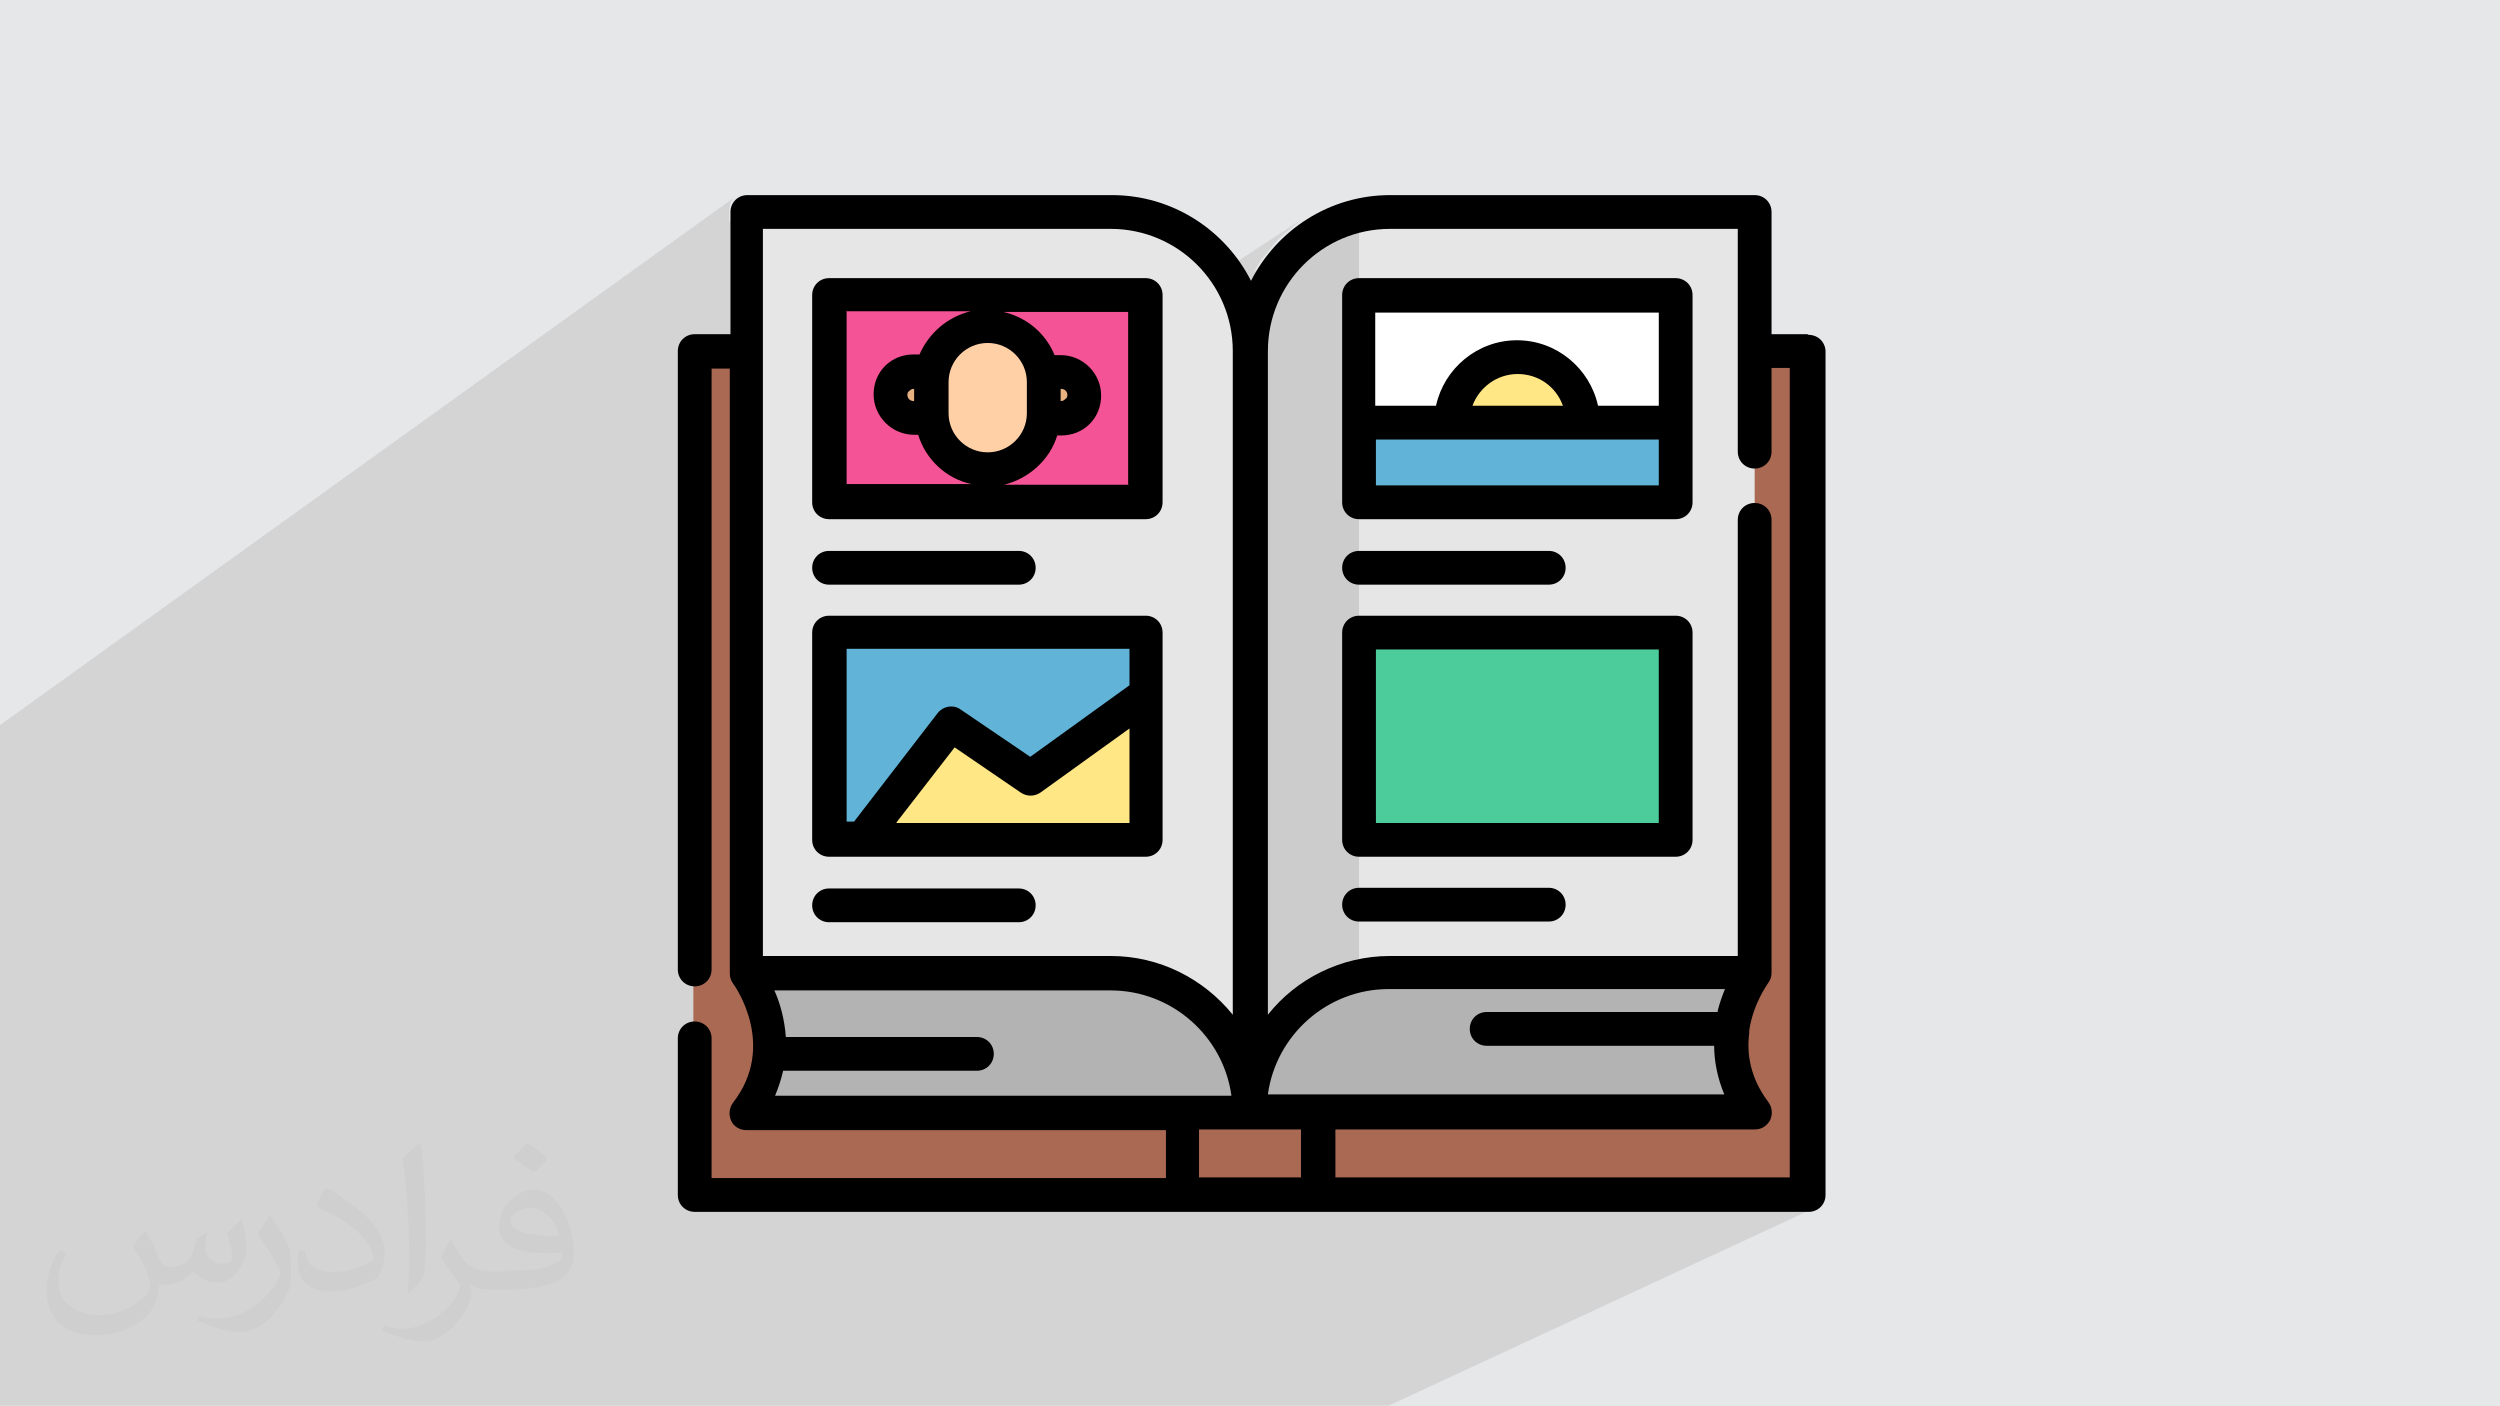 <?xml version="1.0" encoding="UTF-8"?>
<!DOCTYPE svg PUBLIC "-//W3C//DTD SVG 1.1//EN" "http://www.w3.org/Graphics/SVG/1.1/DTD/svg11.dtd">
<!-- Creator: CorelDRAW 2017 -->
<svg xmlns="http://www.w3.org/2000/svg" xml:space="preserve" width="3.703in" height="2.083in" version="1.1" style="shape-rendering:geometricPrecision; text-rendering:geometricPrecision; image-rendering:optimizeQuality; fill-rule:evenodd; clip-rule:evenodd"
viewBox="0 0 3703 2083"
 xmlns:xlink="http://www.w3.org/1999/xlink"
 sodipodi:role="line"
 xmlns:dc="http://purl.org/dc/elements/1.1/"
 xmlns:cc="http://web.resource.org/cc/"
 xmlns:rdf="http://www.w3.org/1999/02/22-rdf-syntax-ns#"
 xmlns:svg="http://www.w3.org/2000/svg"
 xmlns:sodipodi="http://sodipodi.sourceforge.net/DTD/sodipodi-0.dtd"
 xmlns:inkscape="http://www.inkscape.org/namespaces/inkscape"
 sodipodi:version="0.32"
 inkscape:version="0.45.1"
 sodipodi:docname="ideal_feedback_model.svg"
 inkscape:output_extension="org.inkscape.output.svg.inkscape"
 enable-background="new 0 0 510.729 510.729">
 <defs>
  <style type="text/css">
   <![CDATA[
    .fil14 {fill:black}
    .fil11 {fill:#4CCC9B}
    .fil8 {fill:#61B4D8}
    .fil3 {fill:#AA6952}
    .fil4 {fill:#B3B3B3}
    .fil6 {fill:#CCCCCC}
    .fil5 {fill:#E6E6E6}
    .fil0 {fill:#E6E7E8}
    .fil12 {fill:#E8B182}
    .fil7 {fill:#F45395}
    .fil13 {fill:#FFD0A6}
    .fil9 {fill:#FFE785}
    .fil10 {fill:white}
    .fil2 {fill:#373435;fill-opacity:0.031}
    .fil1 {fill:#373435;fill-opacity:0.102}
   ]]>
  </style>
 </defs>
 <g id="Layer_x0020_1">
  <polygon class="fil0" points="0,0 3703,0 3703,2083 0,2083 "/>
  <path class="fil1" d="M0 1701l0 -6 0 -4 0 -13 0 -6 0 -6 0 -9 0 -3 0 0 0 -7 0 -5 0 -1 0 -5 0 -7 0 -3 0 -4 0 -2 0 -3 0 0 0 0 0 0 0 -3 0 -1 0 0 0 -4 0 -8 0 -1 0 -12 0 -9 0 -1 0 -12 0 -6 0 -7 0 -11 0 -2 0 -2 0 -6 0 -1 0 -15 0 -16 0 -5 0 -16 0 -1 0 -2 0 -3 0 -7 0 -5 0 -5 0 0 0 -5 0 -1 0 -1 0 -3 0 -7 0 -11 0 -3 0 -1 0 -3 0 -100 0 -31 0 -6 0 -1 0 -10 0 -11 0 -5 0 -12 0 -10 0 -16 0 -12 0 -68 0 -38 0 -16 0 -11 1091 -784 -4 3 -3 4 -2 4 -1 5 -1 5 0 18 25 -18 0 43 25 -18 0 135 83 -58 4 -2 5 -1 5 -1 469 0 5 1 5 1 4 2 4 3 3 4 2 4 1 5 1 5 0 26 207 -135 -6 5 -6 5 -6 5 -6 5 -6 5 -6 6 -5 6 -5 6 -5 6 -5 6 -5 6 -4 7 -4 7 -2 3 91 -59 -7 5 0 0 -7 5 -7 5 -7 6 0 0 -6 6 0 0 -6 6 0 0 -6 6 -6 7 -5 7 -5 7 0 0 -5 7 0 0 -4 7 0 0 -2 3 80 -52 7 -5 8 -4 8 -4 8 -4 8 -3 8 -3 9 -2 9 -2 9 -2 9 -1 9 -1 9 0 515 0 0 196 25 -15 78 0 0 1249 -54 25 54 0 5 -1 5 -1 -627 291 -5 0 -51 0 -74 0 -182 0 -5 0 -48 0 -88 0 -232 0 -56 0 -63 0 -3 0 -80 0 -46 0 -57 0 -2 0 -3 0 -52 0 0 0 -20 0 -5 0 -44 0 -2 0 -7 0 -4 0 -20 0 -4 0 -17 0 -41 0 -2 0 -2 0 -16 0 -13 0 -14 0 0 0 -11 0 -36 0 -9 0 -140 0 -1 0 -5 0 -14 0 -38 0 -24 0 -1 0 -19 0 -19 0 -15 0 -9 0 -1 0 -10 0 -5 0 -4 0 -3 0 -64 0 -41 0 0 0 -2 0 -40 0 -5 0 -14 0 -16 0 -5 0 -17 0 -5 0 -20 0 -35 0 -4 0 -64 0 -18 0 -22 0 -22 0 -27 0 0 0 -4 0 -11 0 0 -3 0 -1 0 0 0 -3 0 -6 0 -4 0 -2 0 -10 0 -12 0 -4 0 -3 0 -5 0 -2 0 -15 0 -3 0 -5 0 -28 0 -5 0 -4 0 -8 0 -1 0 -20 0 -12 0 -23 0 -2 0 -76 0 -11 0 -6 0 -7 0 -5 0 -29 0 -5 0 -12 0 -36 0 -16zm2013 -1382l0 0z"/>
  <sodipodi:namedview id="base" pagecolor="#ffffff" bordercolor="#666666" borderopacity="1.0" gridtolerance="10.9" guidetolerance="10" objecttolerance="10" inkscape:pageopacity="0.0" inkscape:pageshadow="2" inkscape:zoom="2.8284272" inkscape:cx="388.67342" inkscape:cy="148.56549" inkscape:document-units="px" inkscape:current-layer="layer1" inkscape:window-width="960" inkscape:window-height="698" inkscape:window-x="251" inkscape:window-y="264" gridspacingx="4px" gridspacingy="4px" gridempspacing="10" showguides="false" showgrid="true" inkscape:grid-points="true"/>
  <path class="fil2" d="M217 1826c7,11 12,21 16,32 3,7 5,19 21,19 5,0 11,-2 17,-5 7,-3 12,-9 14,-17l6 -21 15 -8 1 1c-2,8 -3,15 -3,21 0,18 15,24 27,24 7,0 13,-3 13,-10 0,-8 -4,-23 -8,-35 7,-7 14,-14 22,-20l1 1c4,15 6,30 6,40 0,10 -4,20 -8,27 -7,14 -20,25 -36,25 -12,0 -25,-6 -34,-17l-1 0c-9,11 -22,20 -43,20l-7 0c-1,14 -4,24 -9,33 -13,25 -50,42 -85,42 -49,0 -73,-28 -73,-66 0,-23 8,-45 19,-60l10 4c-7,14 -12,27 -12,40 0,35 29,52 62,52 31,0 68,-20 75,-42 -3,-25 -12,-36 -26,-59 4,-8 10,-15 17,-23l1 0 2 2 0 0zm564 -133c10,6 20,14 30,23 -6,8 -12,15 -21,21 -10,-8 -20,-15 -30,-22 7,-8 14,-15 20,-22l1 0 0 0zm5 96c-17,0 -30,11 -30,19 0,17 33,23 73,23 -5,-20 -22,-42 -43,-42zm-37 93c22,0 41,-1 55,-4 16,-4 30,-12 30,-18 0,-2 0,-3 -1,-5 -9,1 -19,1 -29,1 -29,0 -52,-7 -61,-23 -2,-5 -4,-10 -4,-15 0,-16 7,-32 19,-42 10,-9 21,-14 33,-14 20,0 37,17 48,42 6,14 11,30 11,51 0,14 -4,25 -12,34 -16,15 -45,21 -90,21l-20 0 0 0 -5 0c-11,0 -19,-2 -25,-7l-1 0c0,3 1,5 1,8 0,10 -3,23 -10,33 -20,30 -42,43 -60,43 -19,0 -42,-7 -63,-17l4 -7c7,3 16,5 29,5 34,0 78,-33 84,-64 -1,-3 -4,-6 -7,-10 -10,-12 -16,-22 -22,-32 5,-10 10,-18 14,-25l2 0c14,29 28,46 57,46l5 0 0 0 21 0 -3 -1 0 0zm-146 31c3,-14 3,-29 3,-43l0 -21c0,-39 -5,-96 -9,-133 7,-8 17,-17 25,-23l2 1c5,47 7,101 7,151 0,13 -1,26 -2,35 -1,12 -8,21 -22,35l-3 -1 -1 -1 0 0zm-151 -62c1,18 10,33 41,33 20,0 36,-5 55,-14 3,-2 5,-3 5,-5 0,-12 -9,-27 -24,-41 -14,-13 -34,-25 -51,-32 -6,-3 -8,-5 -8,-8 0,-5 7,-17 13,-24l2 0c20,11 43,27 60,44 15,16 25,33 25,51 0,13 -4,26 -11,38 -22,11 -46,20 -70,20 -29,0 -48,-14 -48,-45 0,-3 0,-9 1,-16l10 0 0 -1 0 0zm-52 -52l18 29c7,11 13,22 13,41l0 24c0,19 -12,39 -32,60 -15,14 -29,20 -42,20 -19,0 -40,-6 -65,-17l3 -7c8,2 17,4 28,4 36,0 72,-26 89,-58 2,-4 3,-7 3,-9 0,-4 -2,-8 -4,-11 -9,-17 -19,-33 -30,-47 6,-9 12,-18 18,-27l2 0 -1 -2 0 0z"/>
  <g id="_1609644088192">
   <g>
    <path class="fil3" d="M2599 520l78 0 0 1249 -1650 0 0 -1249 78 0 1494 0zm0 0l0 0 0 0z"/>
   </g>
   <path class="fil4" d="M1105 1441c0,0 78,106 0,206l1494 0c-78,-101 0,-206 0,-206l-747 -149 -747 149zm0 0z"/>
   <path class="fil5" d="M1105 314l540 0c114,0 206,92 206,206l0 1127c0,-114 -92,-206 -206,-206l-540 0 0 -1127zm0 0z"/>
   <path class="fil5" d="M2599 314l0 1127 -540 0c-16,0 -31,2 -45,5 -39,9 -74,28 -101,55 -37,37 -60,89 -60,146l0 -1127c0,-99 69,-181 161,-202 15,-3 30,-5 45,-5l540 0zm0 0z"/>
   <path class="fil6" d="M2013 319l0 1127c-39,9 -74,28 -101,55 -37,37 -60,89 -60,146l0 -1127c0,-99 69,-181 161,-202l0 0zm0 0z"/>
   <path class="fil7" d="M1228 437l469 0 0 307 -469 0 0 -307zm0 0z"/>
   <path class="fil8" d="M1228 937l469 0 0 307 -469 0 0 -307zm0 0z"/>
   <path class="fil9" d="M1276 1244l132 -171 117 80 172 -124 0 215 -421 0zm0 0z"/>
   <path class="fil10" d="M2013 437l469 0 0 307 -469 0 0 -307zm0 0z"/>
   <path class="fil8" d="M2013 626l469 0 0 118 -469 0 0 -118zm0 0z"/>
   <path class="fil11" d="M2013 937l469 0 0 307 -469 0 0 -307zm0 0z"/>
   <g>
    <path class="fil9" d="M2345 626c0,-54 -43,-97 -97,-97 -54,0 -97,43 -97,97l194 0zm0 0l0 0 0 0z"/>
   </g>
   <g>
    <path class="fil12" d="M1380 620l-27 0c-19,0 -34,-15 -34,-34 0,-9 4,-18 10,-24 6,-6 15,-10 24,-10l218 0c19,0 34,15 34,34 0,9 -4,18 -10,24 -6,6 -15,10 -24,10l-27 0 -165 0zm0 0l0 0 0 0z"/>
   </g>
   <path class="fil13" d="M1462 485c-46,0 -83,37 -83,83l0 46c0,46 37,83 83,83 46,0 83,-37 83,-83l0 -46c0,-46 -37,-83 -83,-83zm0 0z"/>
   <path class="fil14" d="M1228 769l469 0c14,0 25,-11 25,-25l0 -307c0,-14 -11,-25 -25,-25l-469 0c-14,0 -25,11 -25,25l0 307c0,14 11,25 25,25zm444 -51l-185 0c37,-9 68,-37 79,-73l6 0c16,0 31,-6 42,-17 11,-11 17,-26 17,-42 0,-33 -27,-60 -60,-60l-9 0c-13,-32 -41,-56 -76,-64l185 0 0 257zm-209 -48c-32,0 -58,-26 -58,-58l0 -46c0,-32 26,-58 58,-58 32,0 58,26 58,58l0 46c0,32 -26,58 -58,58zm109 -94c5,0 9,4 9,9 0,3 -1,5 -3,6 -1,1 -3,3 -6,3l-1 0 0 -18 1 0zm-319 -115l185 0c-34,8 -62,32 -76,64l-9 0c-16,0 -31,6 -42,17 -11,11 -17,26 -17,42 0,33 27,60 60,60l6 0c11,36 41,65 79,73l-185 0 0 -257zm101 133l-1 0c-5,0 -9,-4 -9,-9 0,-3 1,-5 3,-6 1,-1 3,-3 6,-3l1 0 0 18zm0 0z"/>
   <path class="fil14" d="M1228 866l281 0c14,0 25,-11 25,-25 0,-14 -11,-25 -25,-25l-281 0c-14,0 -25,11 -25,25 0,14 11,25 25,25zm0 0z"/>
   <path class="fil14" d="M1228 1269l469 0c14,0 25,-11 25,-25l0 -307c0,-14 -11,-25 -25,-25l-469 0c-14,0 -25,11 -25,25l0 307c0,14 11,25 25,25l0 0zm100 -51l86 -111 98 67c9,6 20,6 29,0l132 -95 0 140 -345 0zm-74 -257l419 0 0 54 -147 106 -103 -70c-11,-8 -26,-5 -34,5l-124 161 -11 0 0 -257zm0 0z"/>
   <path class="fil14" d="M1228 1366l281 0c14,0 25,-11 25,-25 0,-14 -11,-25 -25,-25l-281 0c-14,0 -25,11 -25,25 0,14 11,25 25,25l0 0zm0 0z"/>
   <path class="fil14" d="M2482 412l-469 0c-14,0 -25,11 -25,25l0 307c0,14 11,25 25,25l469 0c14,0 25,-11 25,-25l0 -307c0,-14 -11,-25 -25,-25zm-25 51l0 138 -90 0c-12,-55 -61,-97 -120,-97 -59,0 -108,42 -120,97l-90 0 0 -138 419 0zm-142 138l-134 0c10,-27 36,-47 67,-47 31,0 57,19 67,47zm-277 118l0 -68 419 0 0 68 -419 0zm0 0z"/>
   <path class="fil14" d="M2013 866l281 0c14,0 25,-11 25,-25 0,-14 -11,-25 -25,-25l-281 0c-14,0 -25,11 -25,25 0,14 11,25 25,25zm0 0z"/>
   <path class="fil14" d="M2482 912l-469 0c-14,0 -25,11 -25,25l0 307c0,14 11,25 25,25l469 0c14,0 25,-11 25,-25l0 -307c0,-14 -11,-25 -25,-25l0 0zm-25 307l-419 0 0 -257 419 0 0 257zm0 0z"/>
   <path class="fil14" d="M2294 1315l-281 0c-14,0 -25,11 -25,25 0,14 11,25 25,25l281 0c14,0 25,-11 25,-25 0,-14 -11,-25 -25,-25l0 0zm0 0z"/>
   <path class="fil14" d="M2677 495l-53 0 0 -181c0,-14 -11,-25 -25,-25l-540 0c-90,0 -168,52 -206,127 -38,-75 -116,-127 -206,-127l-540 0c-14,0 -25,11 -25,25l0 181 -53 0c-14,0 -25,11 -25,25l0 916c0,14 11,25 25,25 14,0 25,-11 25,-25l0 -890 27 0 0 896c0,6 2,11 5,15 0,0 0,0 0,0 3,4 65,92 0,176 -6,8 -7,18 -3,27 4,9 13,14 23,14l621 0 0 71 -673 0 0 -207c0,-14 -11,-25 -25,-25 -14,0 -25,11 -25,25l0 232c0,14 11,25 25,25l1650 0c14,0 25,-11 25,-25l0 -1249c0,-14 -11,-25 -25,-25zm-132 1004l-343 0c-14,0 -25,11 -25,25 0,14 11,25 25,25l337 0c0,23 5,48 15,72l-676 0c12,-88 88,-156 179,-156l498 0c-4,10 -8,21 -11,33l0 0zm-900 -1160c100,0 181,81 181,181l0 983c-43,-53 -108,-87 -181,-87l-515 0 0 -1077 515 0zm-484 1247l286 0c14,0 25,-11 25,-25 0,-14 -11,-25 -25,-25l-283 0c-2,-26 -8,-49 -17,-69l498 0c91,0 167,68 179,156l-676 0c5,-12 9,-24 12,-37l0 0zm615 158l0 -71 151 0 0 71 -151 0zm875 0l-673 0 0 -71 621 0c10,0 18,-5 23,-14 4,-9 3,-19 -3,-27 -27,-36 -32,-72 -28,-102 0,-1 0,-2 0,-4 6,-40 27,-68 28,-70 0,0 0,0 0,0 3,-4 5,-9 5,-15l0 -671c0,-14 -11,-25 -25,-25 -14,0 -25,11 -25,25l0 646 -515 0c-73,0 -139,34 -181,87l0 -983c0,-100 81,-181 181,-181l515 0 0 330c0,14 11,25 25,25 14,0 25,-11 25,-25l0 -124 27 0 0 1198zm0 0z"/>
  </g>
 </g>
</svg>
